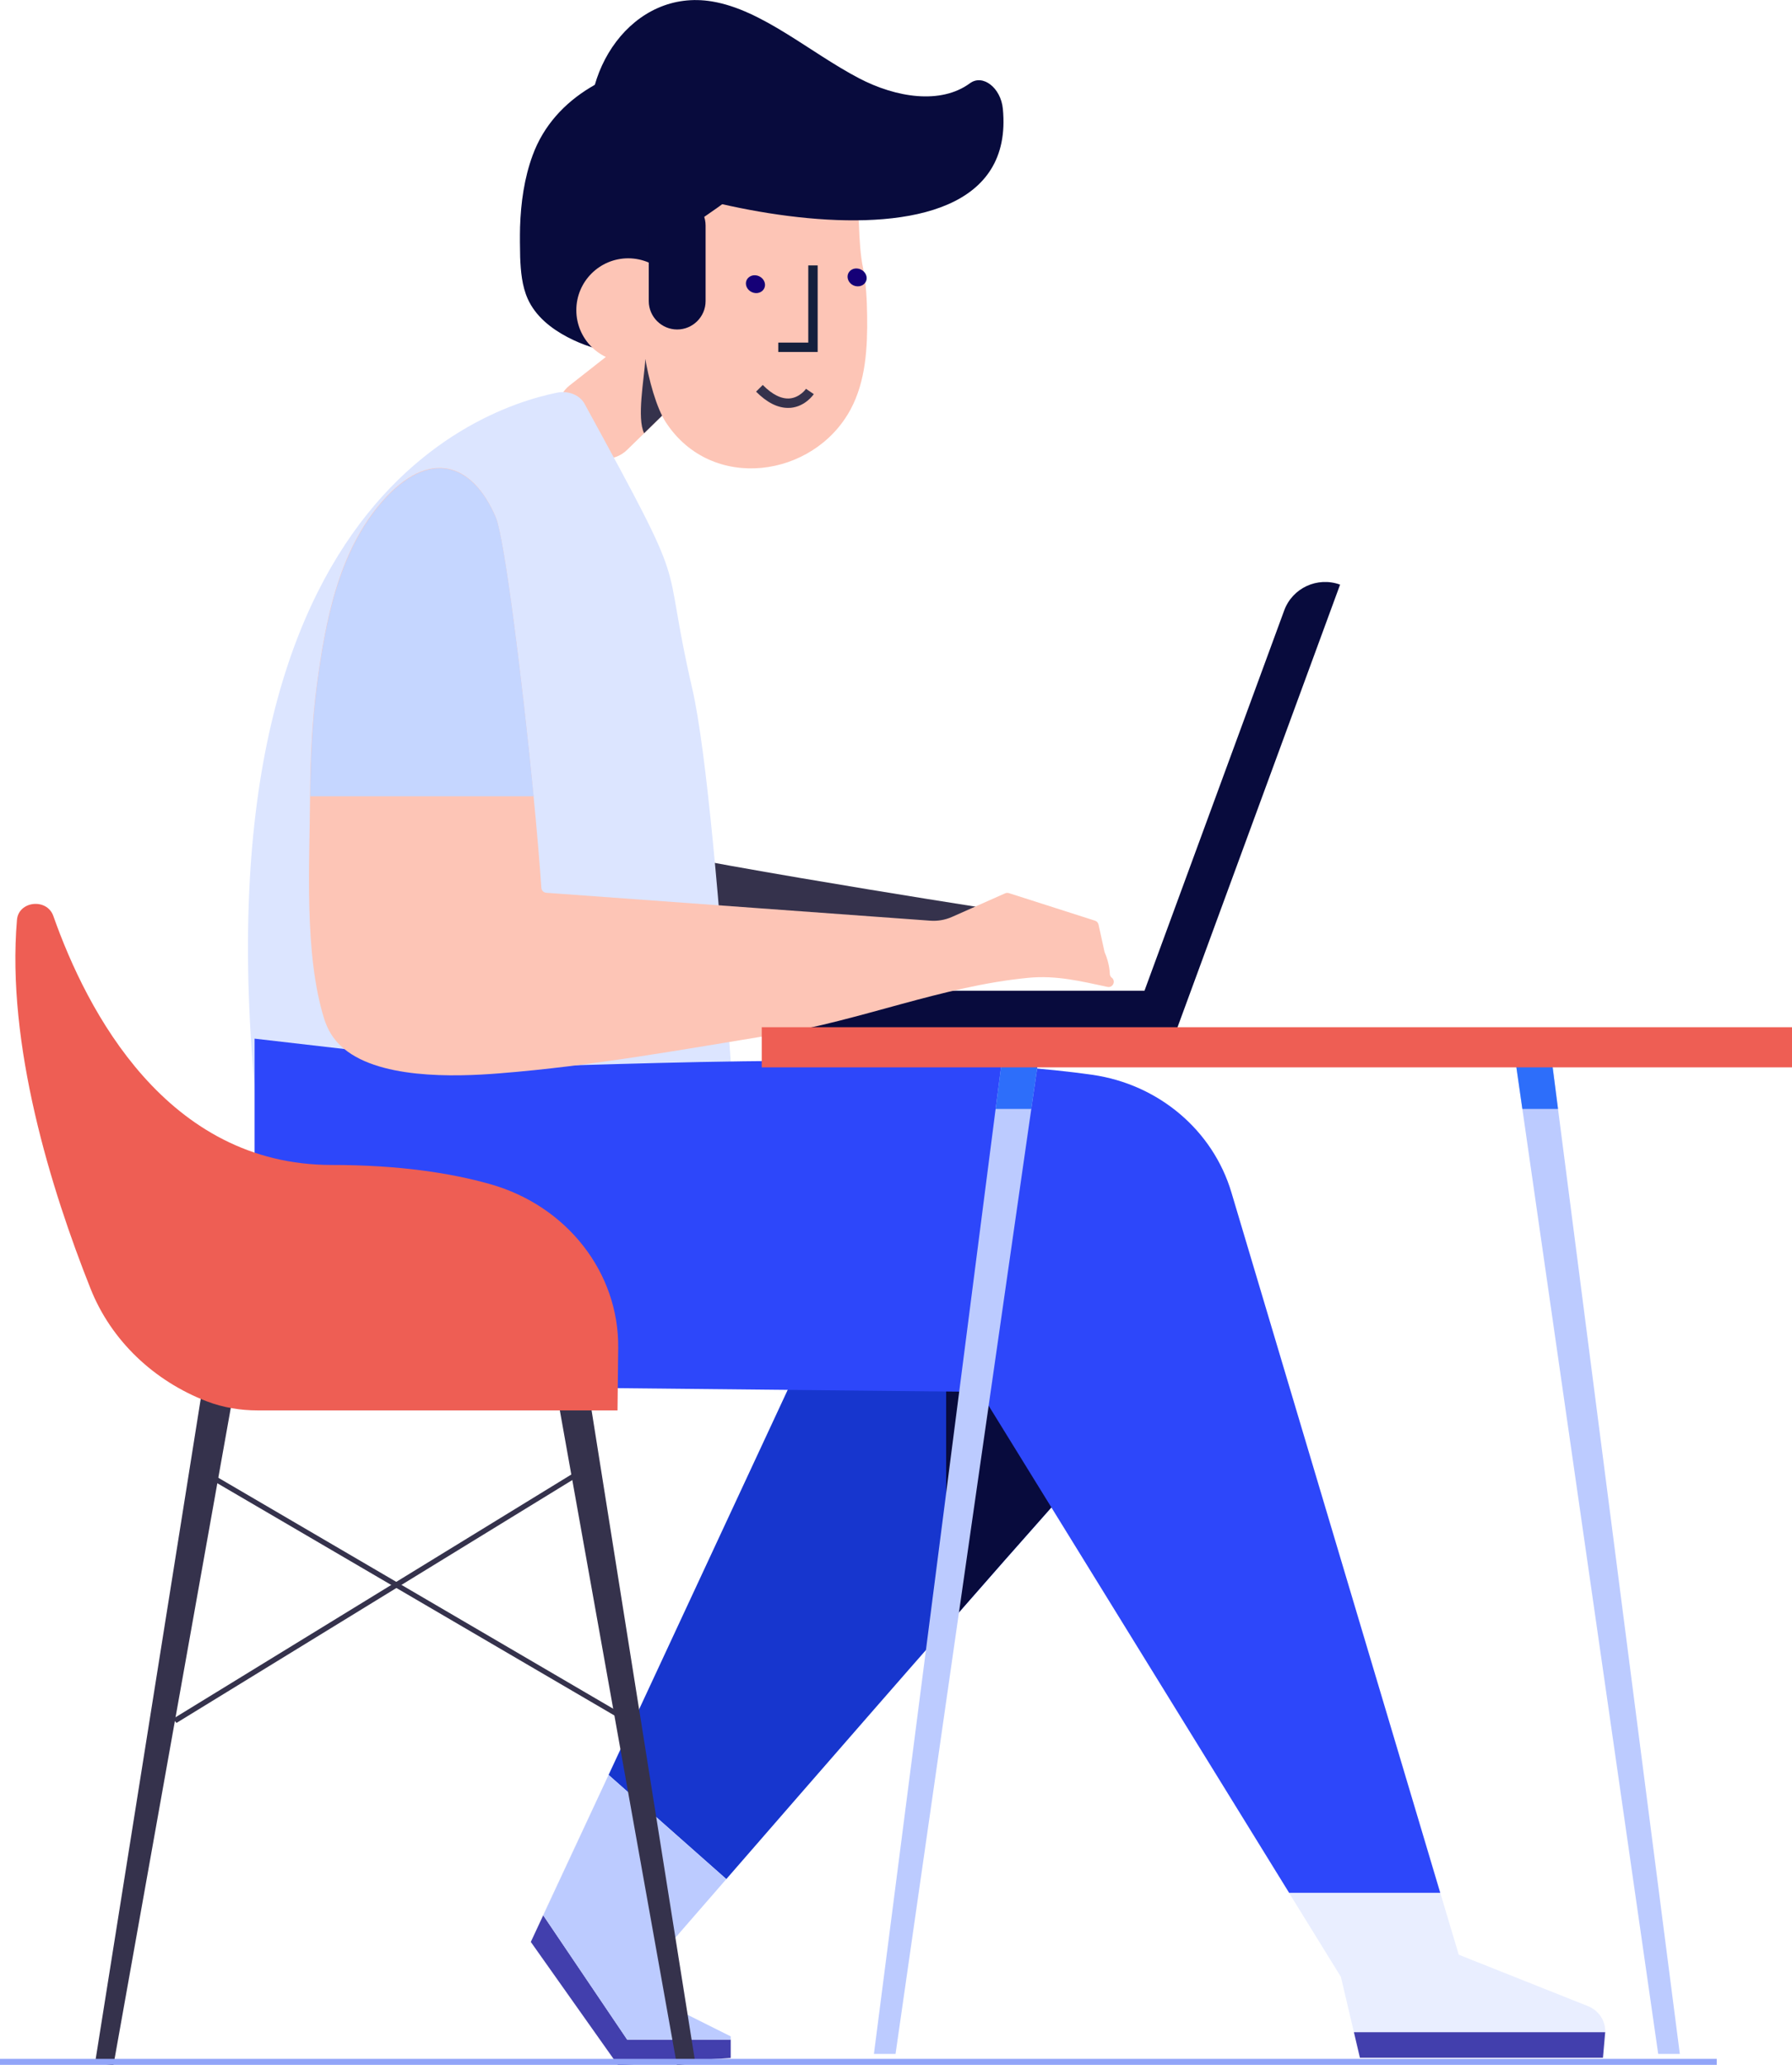 <svg width="138" height="159" viewBox="0 0 138 159" fill="none" xmlns="http://www.w3.org/2000/svg">
<path d="M46.866 136.644L55.932 144.664C57.615 142.733 59.646 140.393 61.834 137.879C65.33 133.869 69.244 129.371 72.862 125.257C79.174 118.045 84.552 111.965 85.11 111.53L75.312 94.488L73.586 95.193L72.862 95.489L64.397 98.96L62.445 103.161L61.843 103.587V104.457L46.866 136.644Z" fill="#1736CE"/>
<path d="M46.866 136.644L41.836 147.456L48.296 157.017H56.272V158.435L47.598 159L40.877 149.501L46.866 136.644Z" fill="#423FAD"/>
<path d="M41.836 147.456L46.866 136.644L55.932 144.664C53.09 147.926 51.242 150.066 51.242 150.066L52.358 154.816L56.272 156.773V157.025H48.296L41.836 147.456Z" fill="#BCCBFF"/>
<path d="M72.862 95.48V125.248C79.174 118.036 84.552 111.956 85.11 111.521L75.312 94.48L73.586 95.184L72.862 95.48Z" fill="#080B3D"/>
<path d="M43.58 33.213L44.782 34.526C45.715 35.544 47.311 35.596 48.296 34.631L49.429 33.526L49.612 33.352L50.057 32.917L51.207 31.786L52.367 30.655L49.969 27.106L48.025 26.906L47.72 26.645L43.876 29.663C42.76 30.533 42.62 32.169 43.58 33.213Z" fill="#FDC5B6"/>
<path d="M49.603 33.352L51.207 31.786L52.367 30.655L49.699 27.645C49.603 29.203 49.028 32.186 49.603 33.352Z" fill="#35324C"/>
<path d="M40.049 17.485C40.11 15.597 40.371 13.718 41.016 11.961C42.708 7.333 47.502 5.089 51.966 4.68C54.816 4.419 57.989 4.811 60.701 5.794C64.013 6.985 63.944 8.02 64.066 11.526C64.257 17.128 63.551 21.634 58.565 24.609C54.154 27.245 48.4 28.428 43.693 25.949C42.437 25.288 41.243 24.348 40.641 23.009C40.197 22.017 40.101 20.895 40.057 19.808C40.04 19.033 40.031 18.259 40.049 17.485Z" fill="#080B3D"/>
<path d="M66.777 24.296C66.76 23.052 66.699 21.808 66.454 20.59C65.67 16.772 66.951 9.943 63.334 8.464C62.959 9.012 58.495 13.04 58.086 13.527C55.549 16.546 50.937 17.833 49.638 21.556C48.775 24.035 49.891 30.386 51.268 32.499C54.799 37.928 62.671 36.788 65.504 31.516C66.672 29.342 66.812 26.767 66.777 24.296Z" fill="#FDC5B6"/>
<path d="M52.384 23.879C52.384 26.079 50.597 27.872 48.383 27.872C46.177 27.872 44.382 26.088 44.382 23.879C44.382 21.678 46.169 19.886 48.383 19.886C50.589 19.895 52.384 21.678 52.384 23.879Z" fill="#FDC5B6"/>
<path d="M45.654 64.364C48.008 65.573 75.843 69.914 75.843 69.914C75.843 69.914 78.284 75.107 76.785 75.029C75.276 74.95 65.199 77.317 63.377 77.586C61.555 77.856 49.307 75.412 49.307 75.412L41.818 74.298L45.654 64.364Z" fill="#35324C"/>
<path d="M42.908 30.229C36.414 31.534 11.568 40.242 21.349 96.672V103.361H57.597C57.597 103.361 55.505 62.546 53.317 53.046C50.737 41.894 53.518 46.635 45.009 31.073C44.643 30.412 43.763 30.055 42.908 30.229Z" fill="#DCE5FF"/>
<path d="M55.994 79.622H90.481L103.199 45.008C101.456 44.373 99.529 45.261 98.893 47.001L88.135 76.273H59.359C57.502 76.273 55.994 77.769 55.994 79.622Z" fill="#080B3D"/>
<path d="M45.619 11.622C46.221 14.432 78.711 23.679 77.229 8.377C77.072 6.75 75.677 5.68 74.692 6.411C72.452 8.055 69.017 7.525 66.141 6.02C62.357 4.036 58.704 0.757 54.842 0.113C48.731 -0.913 44.329 5.55 45.619 11.622Z" fill="#080B3D"/>
<path d="M52.149 25.366C53.352 25.366 54.337 24.383 54.337 23.183V17.363C54.337 16.163 53.352 15.18 52.149 15.18C50.946 15.18 49.961 16.163 49.961 17.363V23.183C49.961 24.383 50.946 25.366 52.149 25.366Z" fill="#080B3D"/>
<path d="M38.27 82.118C37.922 82.101 37.739 82.101 37.739 82.101H38.907L38.27 82.118C42.42 82.275 69.497 80.648 84.116 82.745C89.216 83.475 93.401 87.007 94.83 91.8L110.914 145.725H99.276L75.477 107.154L37.904 106.771C27.766 106.667 19.606 98.681 19.606 88.869V79.961L38.27 82.118Z" fill="#2D47FA"/>
<path d="M112.336 150.484L122.282 154.442C123.119 154.772 123.651 155.581 123.616 156.451H104.263L103.26 152.189L99.268 145.725H110.915L112.336 150.484Z" fill="#E9EEFF"/>
<path d="M123.607 156.538L123.442 158.417H104.725L104.263 156.451H123.616C123.616 156.477 123.616 156.512 123.607 156.538Z" fill="#423FAD"/>
<path d="M58.19 22.565C58.591 22.591 58.922 22.296 58.914 21.921C58.905 21.547 58.574 21.217 58.164 21.191C57.763 21.165 57.432 21.46 57.44 21.834C57.449 22.209 57.78 22.539 58.19 22.565Z" fill="#150077"/>
<path d="M60.683 31.403C60.762 31.403 60.832 31.403 60.91 31.395C62.026 31.282 62.645 30.377 62.671 30.342L62.069 29.933C62.069 29.942 61.608 30.594 60.832 30.673C60.187 30.733 59.48 30.386 58.739 29.637L58.225 30.151C59.044 30.977 59.873 31.403 60.683 31.403Z" fill="#35324C"/>
<path d="M59.934 27.097H62.967V20.434H62.244V26.375H59.934V27.097Z" fill="#15203D"/>
<path d="M66.018 22.043C66.419 22.069 66.751 21.773 66.742 21.399C66.733 21.025 66.402 20.695 65.992 20.669C65.591 20.643 65.26 20.938 65.269 21.312C65.277 21.695 65.609 22.026 66.018 22.043Z" fill="#150077"/>
<path d="M7.322 158.809L15.561 107.041L18.246 105.736L8.735 159L7.322 158.809Z" fill="#35324C"/>
<path d="M53.544 158.809L45.497 108.198L42.812 106.902L52.131 159L53.544 158.809Z" fill="#35324C"/>
<path d="M13.591 132.642L45.994 112.765L45.733 112.452L13.329 132.32L13.591 132.642Z" fill="#35324C"/>
<path d="M47.938 132.433L48.2 132.12L15.247 112.852L14.985 113.165L47.938 132.433Z" fill="#35324C"/>
<path d="M19.85 108.581C18.507 108.581 17.174 108.363 15.927 107.885C11.864 106.319 8.569 103.222 6.974 99.212C3.914 91.522 0.488 80.422 1.307 70.818C1.429 69.357 3.609 69.122 4.106 70.514C6.695 77.856 12.832 89.686 25.542 89.686C30.695 89.686 34.696 90.295 37.791 91.174C43.675 92.853 47.668 97.985 47.607 103.761L47.554 108.581H19.85Z" fill="#EE5E54"/>
<path d="M-0 158.504H132.203V158.965H-0V158.504Z" fill="#92A5F8"/>
<path d="M26.222 80.5C28.942 83.101 35.001 82.91 38.462 82.632C45.689 82.058 52.611 80.787 59.724 79.63C66.219 78.578 72.548 75.925 79.156 75.281C81.353 75.064 83.271 75.551 85.284 75.977C85.694 76.064 85.947 75.551 85.624 75.272C85.624 75.272 85.616 75.264 85.607 75.264C85.52 75.194 85.467 75.081 85.467 74.968C85.441 74.411 85.302 73.863 85.084 73.35C85.075 73.332 85.066 73.306 85.058 73.28L84.596 71.175C84.561 71.036 84.465 70.923 84.325 70.879L77.691 68.757C77.595 68.731 77.499 68.731 77.404 68.774L73.306 70.592C72.775 70.827 72.199 70.923 71.624 70.879L42.062 68.731C41.862 68.713 41.705 68.557 41.688 68.357C41.557 66.399 41.347 63.938 41.086 61.276C40.223 52.403 38.837 41.39 38.183 39.833C36.378 35.579 33.04 34.509 29.465 38.563C25.996 42.503 25.037 48.027 24.4 52.742C24.06 55.282 23.895 58.205 23.877 61.276C23.851 66.521 23.398 73.393 24.967 78.447C25.246 79.317 25.673 79.978 26.222 80.5Z" fill="#FDC5B6"/>
<path d="M23.895 61.302H41.095C40.232 52.429 38.846 41.416 38.192 39.859C36.387 35.605 33.048 34.535 29.474 38.589C26.005 42.529 25.046 48.053 24.409 52.768C24.078 55.308 23.913 58.231 23.895 61.302Z" fill="#C5D6FF"/>
<path d="M116.476 80.074L117.235 85.372L127.696 158.121H129.361L119.981 85.372L119.301 80.074H116.476Z" fill="#BCCBFF"/>
<path d="M119.301 80.074H116.476L117.235 85.372H119.981L119.301 80.074Z" fill="#2D6EFA"/>
<path d="M67.3 158.121H68.965L79.418 85.372L80.185 80.074H77.36L76.672 85.372L67.3 158.121Z" fill="#BCCBFF"/>
<path d="M76.672 85.372H79.418L80.185 80.074H77.36L76.672 85.372Z" fill="#2D6EFA"/>
<path d="M58.661 79.082H138V82.171H58.661V79.082Z" fill="#EE5E54"/>
</svg>
